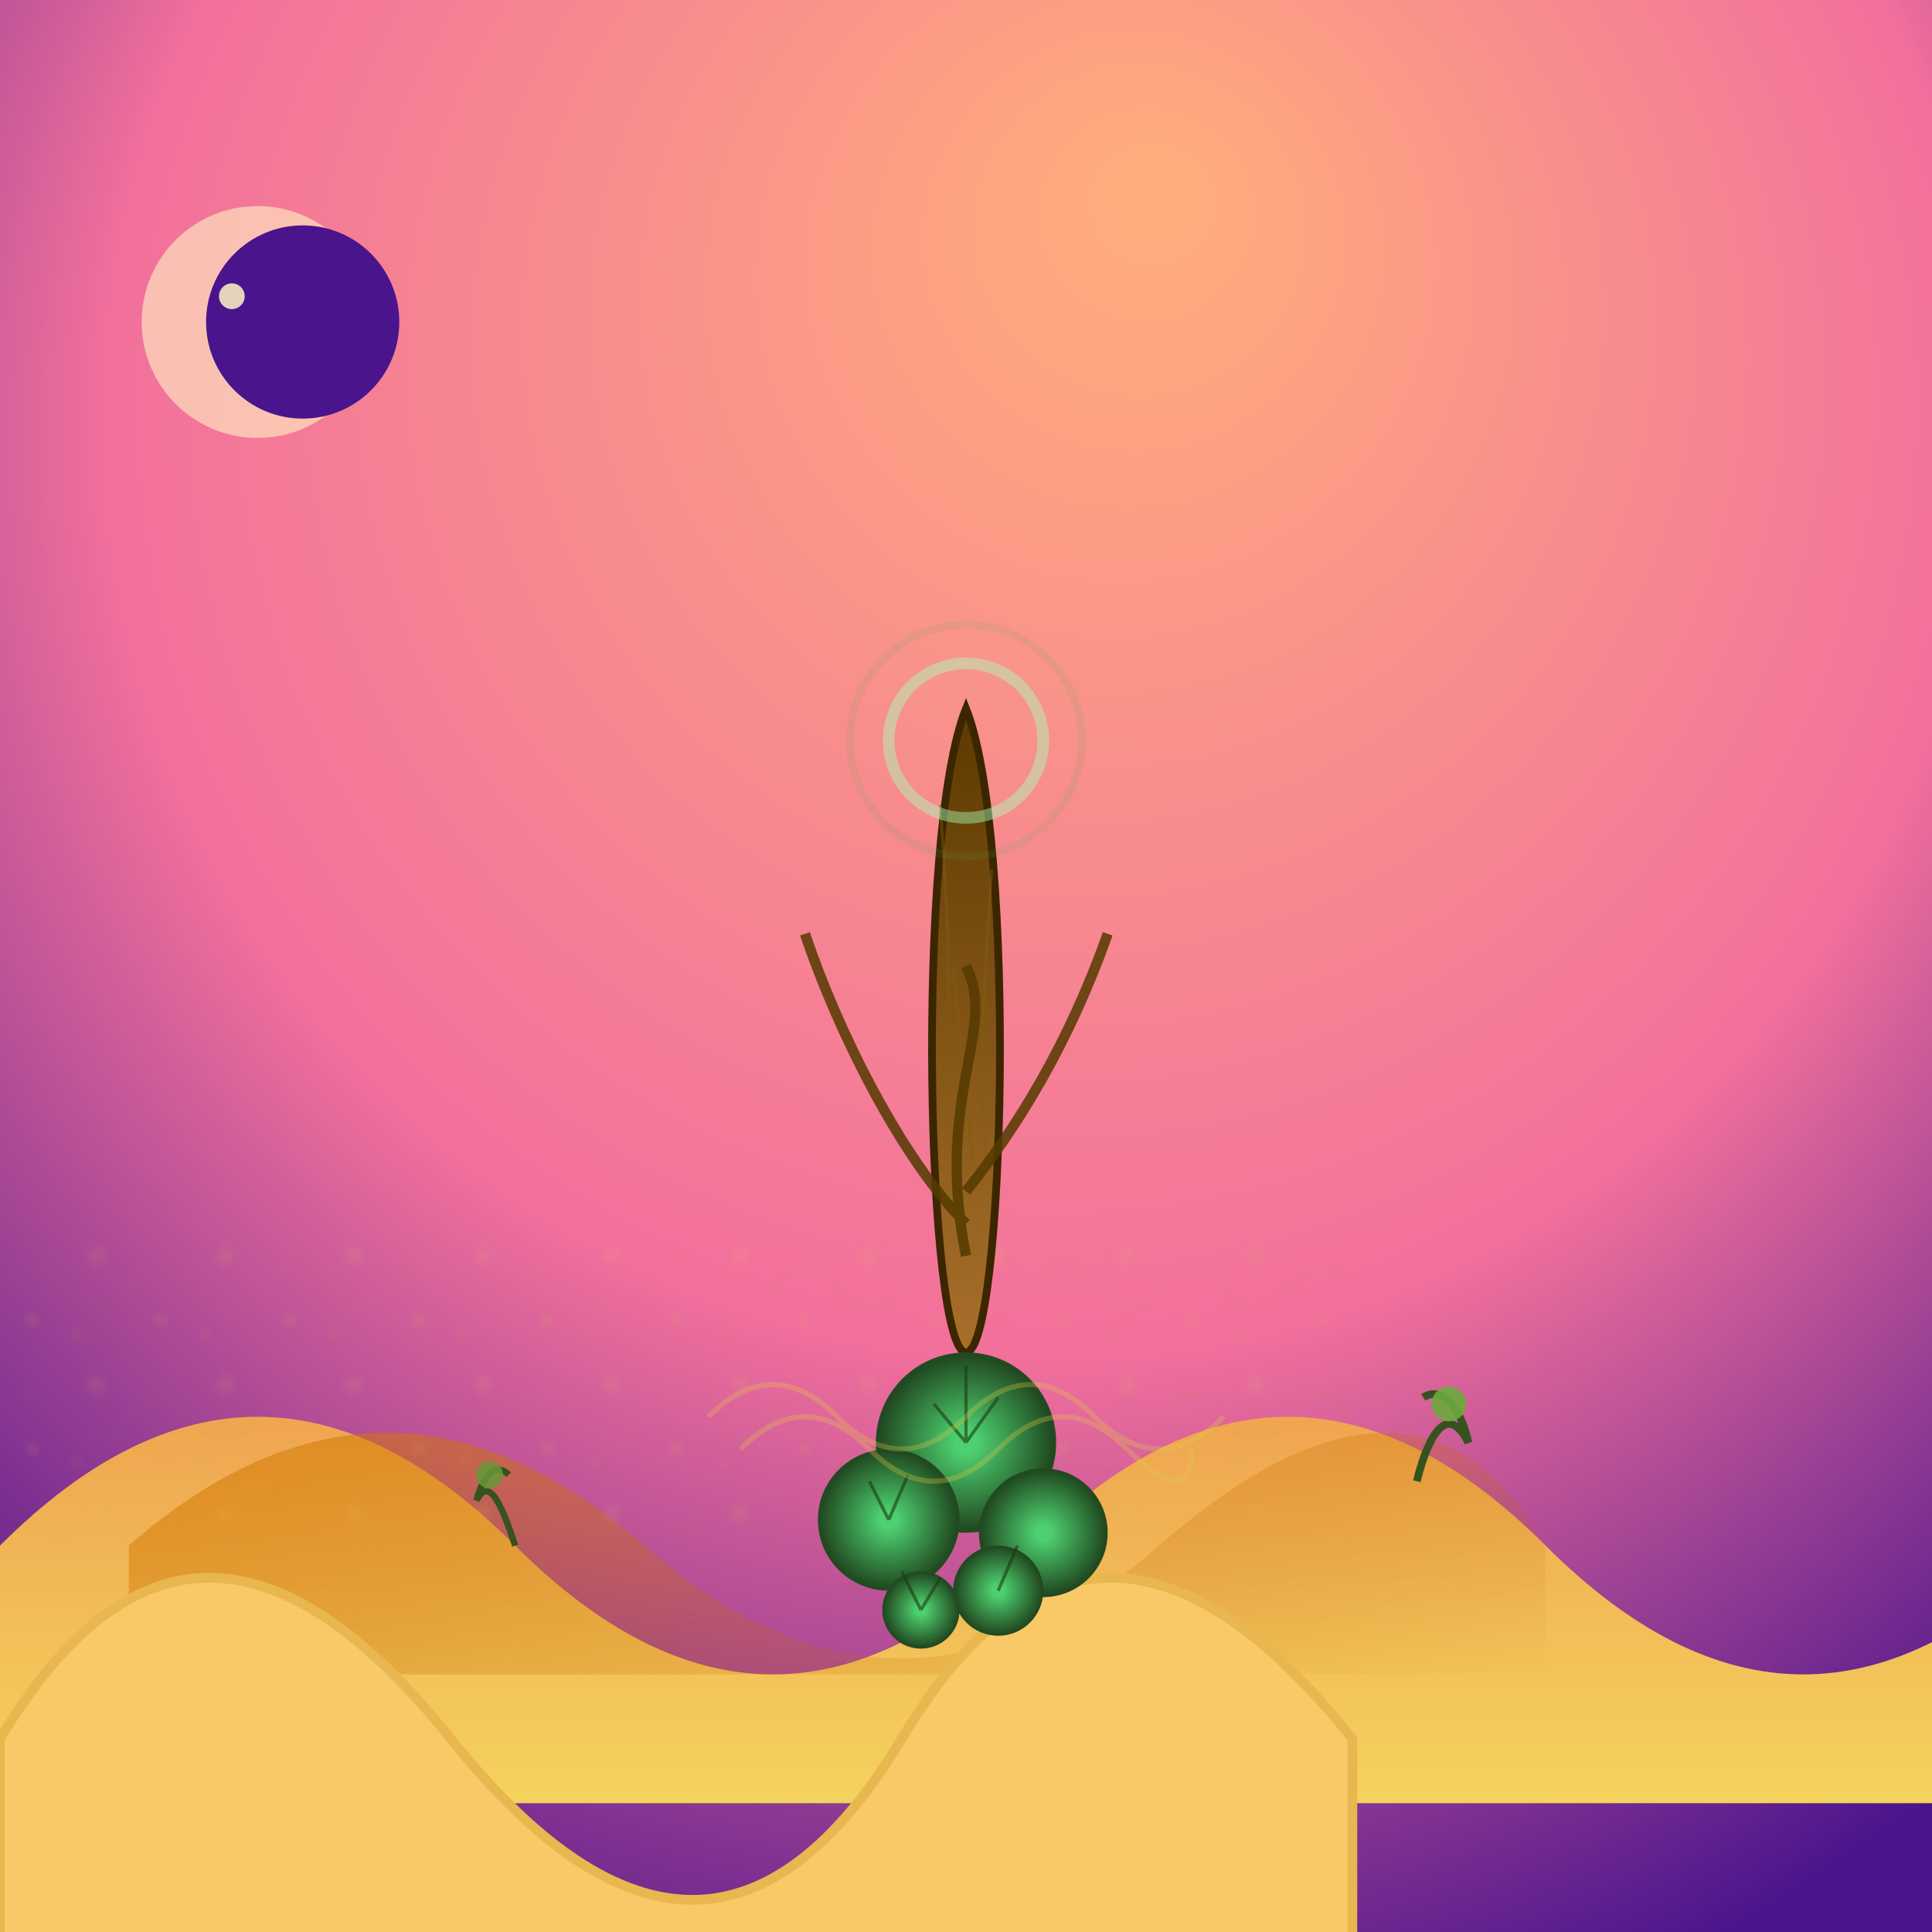 <svg viewBox="0 0 300 300" xmlns="http://www.w3.org/2000/svg" shape-rendering="geometricPrecision">
  <defs>
    <radialGradient id="skyGradient" cx="0.5" cy="0.3" r="0.8" fx="0.6" fy="0.1">
      <stop offset="0%" stop-color="#FFAF7B"/>
      <stop offset="60%" stop-color="#F2709C"/>
      <stop offset="100%" stop-color="#4A148C"/>
    </radialGradient>

    <linearGradient id="desertGradient" x1="0" y1="1" x2="0" y2="0">
      <stop offset="0%" stop-color="#F4D35E" />
      <stop offset="100%" stop-color="#EE964B" />
    </linearGradient>

    <linearGradient id="duneShadow" x1="0" y1="0" x2="1" y2="1">
      <stop offset="0%" stop-color="#D97E00" stop-opacity="0.7" />
      <stop offset="100%" stop-color="#BA6100" stop-opacity="0" />
    </linearGradient>

    <linearGradient id="treeTrunkGradient" x1="0" y1="0" x2="0" y2="1">
      <stop offset="0%" stop-color="#5D3A00" />
      <stop offset="100%" stop-color="#A76F2A" />
    </linearGradient>

    <radialGradient id="leavesGradient" cx="0.5" cy="0.5" r="0.6">
      <stop offset="10%" stop-color="#4DD06F" />
      <stop offset="80%" stop-color="#214A21" />
    </radialGradient>

    <pattern id="sandPattern" x="0" y="0" width="20" height="20" patternUnits="userSpaceOnUse">
      <circle cx="5" cy="15" r="1" fill="#D4B25D" opacity="0.3" />
      <circle cx="15" cy="5" r="1.5" fill="#E8C868" opacity="0.2" />
      <circle cx="12" cy="17" r="0.8" fill="#CBA741" opacity="0.25" />
      <path d="M0 10 Q5 3 10 10 T20 10" stroke="#C4A62F" stroke-width="0.4" fill="none" opacity="0.15"/>
    </pattern>

    <filter id="glow" x="-30%" y="-30%" width="160%" height="160%" color-interpolation-filters="sRGB">
      <feDropShadow dx="0" dy="0" stdDeviation="2" flood-color="#A2FF99" flood-opacity="0.7" />
    </filter>

    <filter id="softShadow" x="-50%" y="-50%" width="200%" height="200%" color-interpolation-filters="sRGB">
      <feDropShadow dx="0" dy="3" stdDeviation="2.5" flood-color="#000000" flood-opacity="0.3" />
    </filter>
  </defs>

  <!-- Sky -->
  <rect width="300" height="300" fill="url(#skyGradient)" />

  <!-- Distant dunes - layered with subtle vertical movement to simulate atmospheric perspective -->
  <g transform="translate(0,180)">
    <path fill="url(#desertGradient)" d="
      M0 60 
      Q40 20 80 60
      T160 60
      T240 60
      T320 60
      L320 100 
      L0 100 
      Z" />
    <path fill="url(#duneShadow)" d="
      M20 60 
      Q60 25 100 60
      T180 60
      T240 60
      L240 80 
      L20 80 
      Z" />
  </g>

  <!-- Foreground dunes with textured pattern -->
  <g transform="translate(0,190)">
    <path fill="#F9C967" stroke="#E8B74F" stroke-width="1.5" filter="url(#softShadow)" d="
      M0 80
      Q30 30 70 80
      T140 80
      T210 80
      L210 130
      L0 130
      Z" />
    <rect width="210" height="50" fill="url(#sandPattern)" opacity="0.45" />
  </g>

  <!-- Reflected upside-down tree group -->
  <g transform="translate(150 110)">
    <!-- Tree trunk inverted -->
    <g filter="url(#glow)" >
      <path fill="url(#treeTrunkGradient)" stroke="#3B2600" stroke-width="1.2" d="
        M0 0 
        C-8 20 -6 100 0 100
        C6 100 8 20 0 0Z" />
      <!-- Subtle bark texture -->
      <path fill="none" stroke="#7E5E11" stroke-width="0.4" opacity="0.5"
        d="M-4 15 C-3 30 -2 45 -3 60 
           M-2 40 C-1 50 0 60 1 70 
           M4 25 C3 40 2 55 3 70" />
    </g>

    <!-- Roots spreading upwards (since tree is upside-down) -->
    <g filter="url(#glow)" stroke="#553A00" stroke-width="1.6" fill="none" opacity="0.85" >
      <path d="M0 80 C-10 70 -20 50 -25 35" />
      <path d="M0 75 C8 65 16 52 22 35" />
      <path d="M0 85 C-5 60 5 50 0 40" />
    </g>

    <!-- Leaves canopy: clusters of circular shapes above roots (now below trunk base) -->
    <g filter="url(#glow)">
      <circle cx="0" cy="114" r="14" fill="url(#leavesGradient)" />
      <circle cx="-12" cy="126" r="11" fill="url(#leavesGradient)" />
      <circle cx="12" cy="128" r="10" fill="url(#leavesGradient)" />
      <circle cx="5" cy="137" r="7" fill="url(#leavesGradient)" />
      <circle cx="-7" cy="140" r="6" fill="url(#leavesGradient)" />
      <!-- Leaf veins -->
      <g stroke="#1b3a12" stroke-width="0.5" opacity="0.6">
        <path d="M-12 126 L-15 120 M-12 126 L-9 119 M-7 140 L-10 134 M-7 140 L-4 135"/>
        <path d="M0 114 L0 102 M0 114 L5 107 M0 114 L-5 108 M5 137 L8 130"/>
      </g>
    </g>

    <!-- Stylized inverted glow halo crown -->
    <circle cx="0" cy="5" r="12" fill="none" stroke="#AAFFBB" stroke-width="1.8" opacity="0.45" />
    <circle cx="0" cy="5" r="18" fill="none" stroke="#53A653" stroke-width="1.2" opacity="0.12" />
  </g>

  <!-- Mirrored faint sand ripple reflection around tree base -->
  <g transform="translate(150 210)" opacity="0.3" stroke="#E2C948" stroke-width="0.8" fill="none">
    <path d="M-40 10 Q-30 0 -20 10 T0 10 T20 10 T40 10" />
    <path d="M-35 15 Q-25 5 -15 15 T5 15 T25 15 T35 15" />
  </g>

  <!-- Small whispering desert plants below -->
  <g transform="translate(220 230)">
    <path d="M0 0 C2 -8 5 -12 8 -6 C7 -11 4 -15 1 -13" stroke="#36531F" stroke-width="1.2" fill="none" />
    <circle cx="5" cy="-12" r="2.7" fill="#6CAA3C" opacity="0.9"/>
  </g>
  <g transform="translate(80 240)">
    <path d="M0 0 C-2 -6 -4 -11 -6 -7 C-5 -11 -3 -13 -1 -11" stroke="#375220" stroke-width="1" fill="none" />
    <circle cx="-4" cy="-11" r="2.1" fill="#67983A" opacity="0.85"/>
  </g>

  <!-- A crescent moon glowing faintly in upper left -->
  <g transform="translate(40 50)">
    <circle r="18" fill="#FFF3C4" opacity="0.6" />
    <circle cx="7" r="15" fill="#4A148C" />
    <circle cx="-4" cy="-4" r="2" fill="#FFF3C4" opacity="0.85" />
  </g>
</svg>